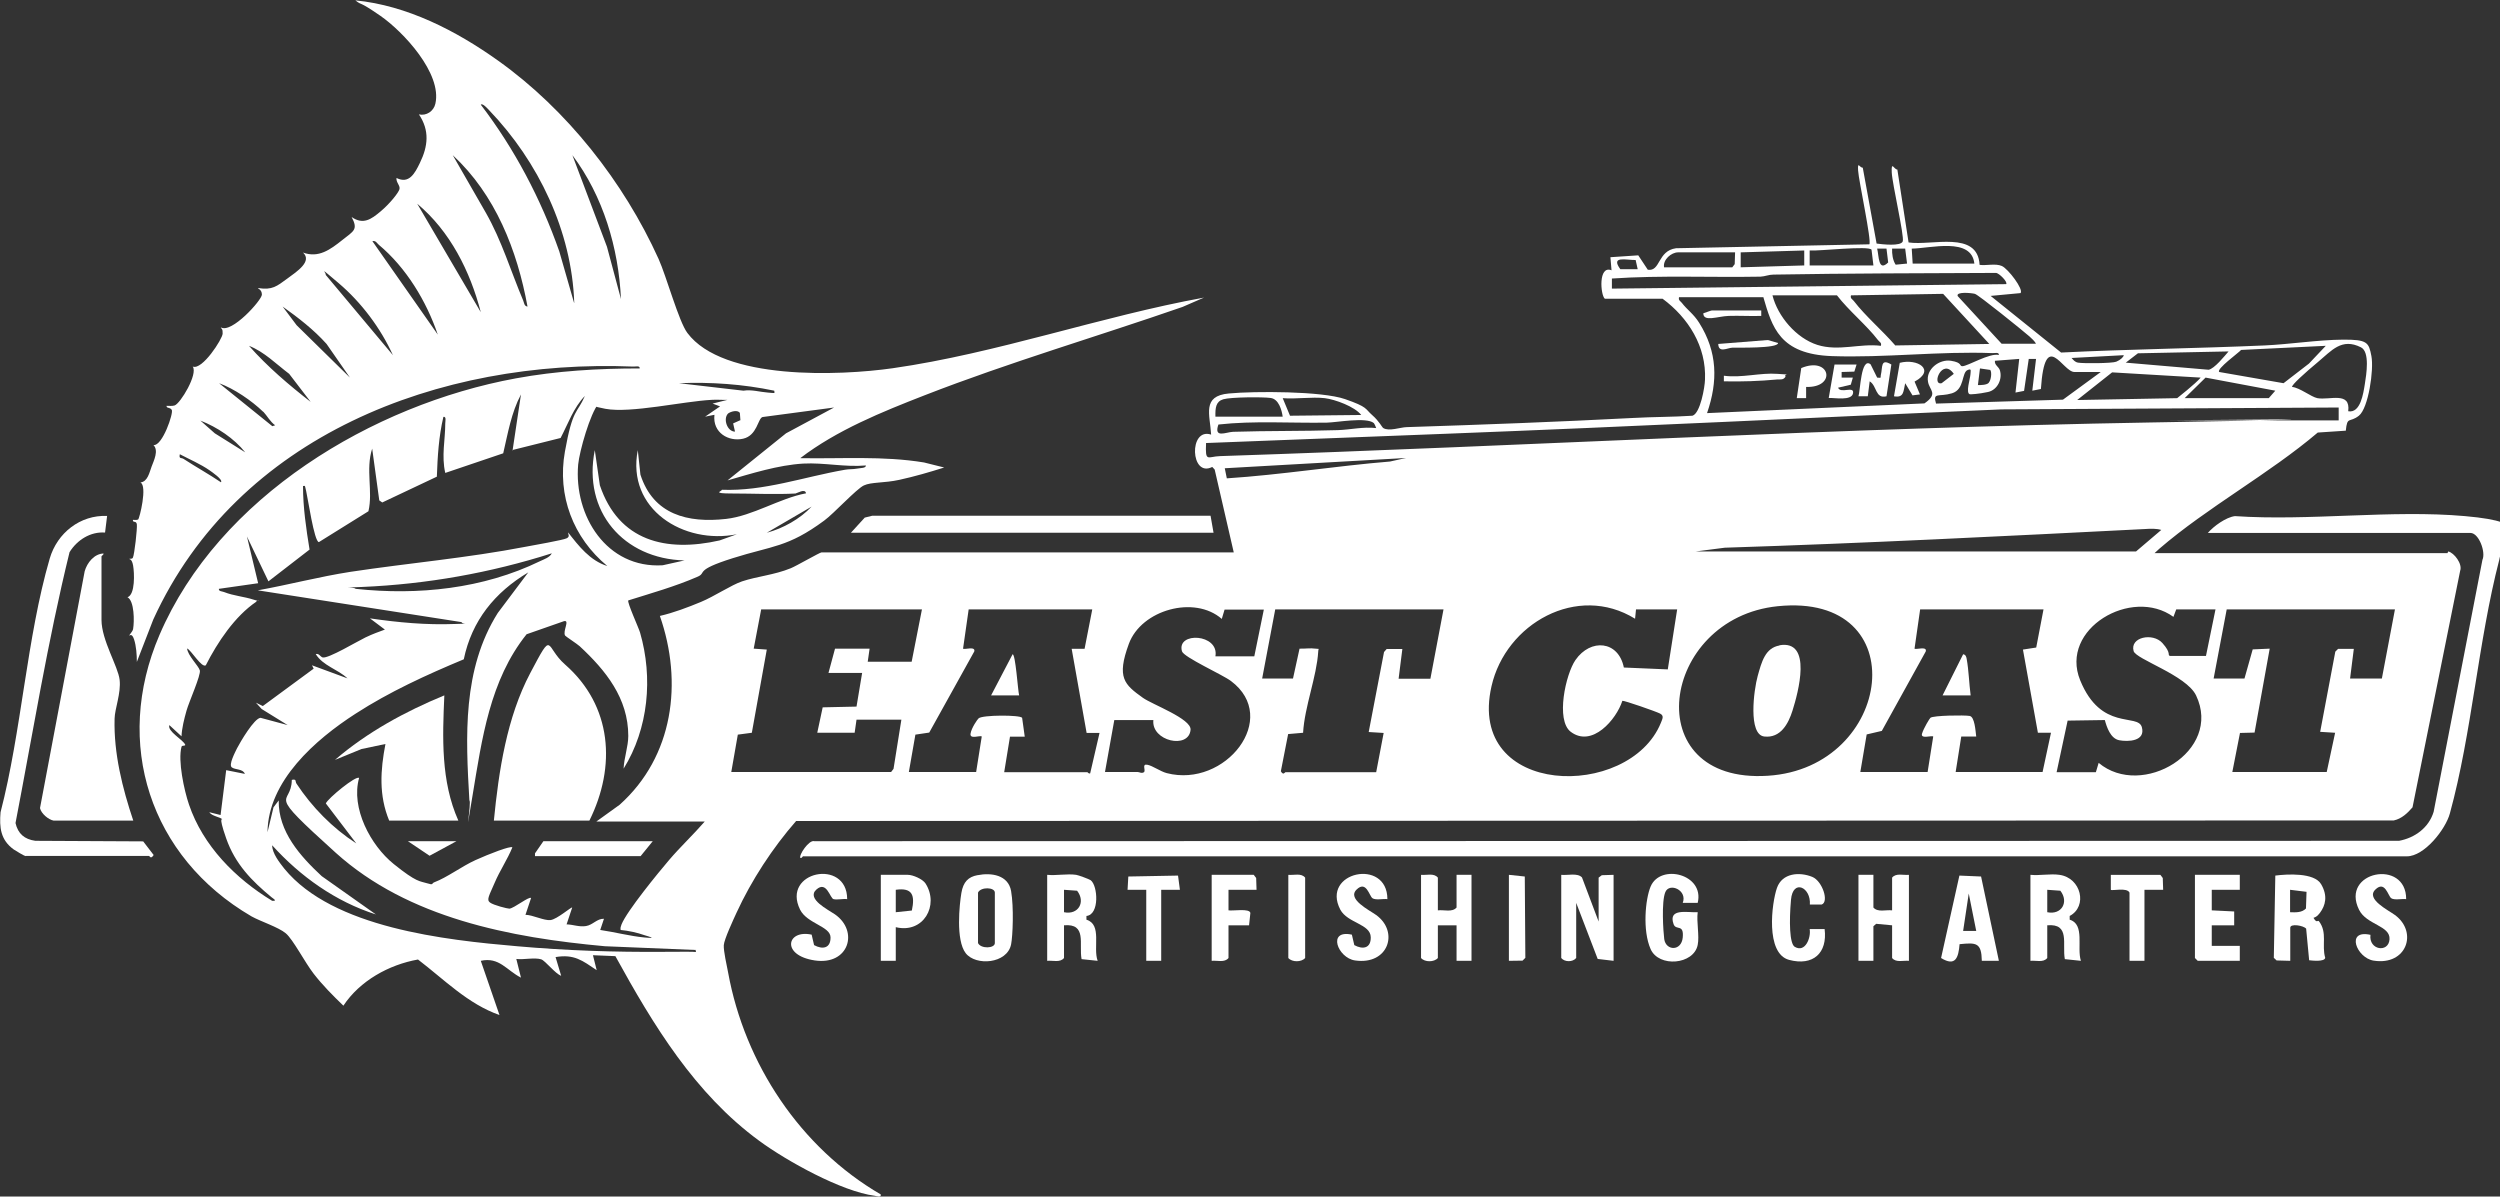 <?xml version="1.0" encoding="UTF-8"?>
<svg id="Layer_1" xmlns="http://www.w3.org/2000/svg" version="1.1" viewBox="0 0 1337.4 640.1">
  <rect x="0" y="0" width="1337.4" height="640.1" fill="#333333" stroke="none"/>
  <!-- Generator: Adobe Illustrator 29.1.0, SVG Export Plug-In . SVG Version: 2.1.0 Build 142)  -->
  <defs>
    <style>
      .st0 {
        fill: #fff;
      }
    </style>
  </defs>
  <path class="st0" d="M1309.7,295c3.2.7,7.7,6.7,6.4,10.3l-25.5,126.6c-2.7,3.1-5.8,6.1-10,7l-854.7.3c-12.6,14.4-23.9,31.7-31.9,49.1-1.6,3.5-6.6,14.2-6.8,17.3s1.6,10.9,2.3,14.6c8.9,48.9,38.7,93.8,81.7,118.8.2,1.8-2.1.9-3.2.7-17.8-2.3-47.1-18.6-61.7-29.3-34.6-25.3-56.8-62-77.1-98.9l-12-.5,2,8c-7.6-5.1-12-8.7-22-7l3,10c-3.1-1-8.5-8.1-10.7-8.8-3.6-1.1-9.4.3-13.3-.2l2.5,10c-7.7-3.9-11.6-11.2-21.5-9l10,29c-16.9-5.9-29.7-19.1-43.6-29.7-15.6,2.8-31.1,11.4-39.9,24.7-5.6-5.4-11.1-10.9-15.9-17.1s-11-18.3-14.9-21.6-13.6-6.4-18.4-9.1c-54.3-31.7-74.1-92.5-49.2-150.5,31.7-73.9,113.9-123.2,190.7-137.3,21.8-4,43.9-5.3,66.2-5.3.2-1.7-2.3-.9-3.5-1-103.6-4.2-211.6,36.7-256.7,135.3l-8.8,22.7c0-3.7-.3-8.5-1.5-12.1s-2.4-1.8-2.5-2c-.2-.3,1.7-2,2-3.5.7-4,.7-15.1-3-17,4.2-1.4,3.7-13.1,3-17s-2.2-3.2-2-3.5,1.4.3,1.9-.7c.8-1.6,2.4-15.6,2.1-17.8s-2.3-.6-2.1-2.4c.8,0,2.1.2,2.8-.2s5.1-18.1,1.2-19.8c3.9-.4,4.8-5.3,6-8.5s3.9-8.6,1-11.5c4.8.6,10.8-17.2,9.8-18.8s-2.9-.7-2.8-2.2c1.4,0,3,.2,4.3-.2,3.1-1,12.6-16.8,9.7-20.8,5.1,2.1,15.9-14.8,16-17.6s-.6-2.3-1-3.4c5.7,3.6,22-14.6,22-17.5s-2.5-3.2-2-3.5c7.6,1.2,10-1,15.5-5s13.5-9.3,8.5-14c8.3,3.1,14.6-1.6,20.9-6.6s8.7-5.6,5.1-12.4c6.2,4.3,10.5,1.2,15.5-3s9.6-10,10.1-11.9-1.9-3.6-1.6-6c6.7,3.4,9.8-2.4,12.5-8,4.4-9,5.3-17.4-.5-26,4,.9,7.9-1.7,8.8-5.7,3.7-16.2-17.2-38.6-29.5-47.1s-9.2-5-13.3-8.2c27.7,2.7,54,16.3,76.3,32.2,36.8,26.2,67.3,65,85.9,106.1,4.2,9.3,10.8,33.5,15.4,39.6,19.1,25.6,81.8,22.9,109.8,18.9,55.9-8,111.1-27.7,166.6-37.8l-11.5,5c-45.8,15.9-92.6,29.6-137.8,47.2-23.1,9-47.1,18.7-66.7,33.7,22.1.4,44.3-1.3,66.2,2.3l10.8,2.7c-7.9,2.5-15.8,4.8-24,6.6s-15,1.1-19,3-16.1,15.1-21.2,18.8c-19.5,14.4-27.7,13.4-48.9,20.1s-13.5,7.7-19,10c-11.7,5.1-24.8,8.8-36.9,12.6-.7,1,5.5,14.5,6.3,17.2,7,24.1,4.5,51.4-8.8,72.8.2-5.6,2.5-11.9,2.5-17.5,0-20.2-12.1-35.1-26-48-1.3-1.2-7.6-5.3-7.8-5.7-1.4-2.3,2.7-8.5-.6-7.7l-20,7c-19.7,24.6-23.9,56.1-28.9,86.2s-.4,3-1.7,2.7c-2-34.3-3.8-70.1,15.2-100.3l16.3-21.7c-17.9,10.7-30.2,25.8-34.5,46.5-19.9,8.3-39.8,17.4-57.9,29.1-21.4,13.8-46.8,35.9-47.1,63.4l3.2-13.3,2.8-3.7c-.3,16.7,11.6,29.9,23,40.5l29,20.5c-21.6-6.9-40.4-20.3-55.5-37,0,4.3,3.9,9.2,6.5,12.5,25.9,31.7,86.2,38.2,124.5,41.5,25.8,2.3,52.3,3.2,78,3s9.4.2,14,0,3.7.8,3.5-1l-48.5-2c-50.5-4.6-105.2-15-144-50s-23.7-24.1-23.5-39c2.7-.6,1.7.8,2.5,2,8.3,12.6,19.3,23.8,32,32l-16.3-21.4c1.1-2.7,16.3-15.2,17.8-13.6-4.5,16,6.1,36,18.5,46s14,9.1,17.8,10.3,2.3.1,3.9-.5c6.9-2.6,14.8-8.6,22.1-11.9s18.7-7.7,19.7-6.8c-2.7,6.6-6.7,12.4-9.5,19s-4.5,9-2.5,10.5,9.4,3.3,10.4,3.3c2.5-.2,10.5-6.7,11.6-5.7l-3,9c3.8,0,9.9,3.2,13.4,2.8s11.2-7.2,11.6-6.7l-3,9c3.6.1,6.7,1.5,10.4.9s5.8-4,9.6-3.9l-2,6c7.6,1.1,16,3.3,23.5,4s2.6-.4.2-1.2c-3.9-1.4-8.6-2.4-12.8-2.8-.2-1.2.1-1.9.5-3,2.9-7.2,19.7-27.7,25.5-34.5s12.9-13.5,19-20.5h-58l12.5-9c28.8-25.8,33.9-65.5,21.5-101,7.4-1.7,15-4.6,22-7.5s16.3-9.1,22-11c8.1-2.7,17.2-3.4,26-7,2.8-1.1,15.6-8.5,16.5-8.5h220.5l-10.2-44.3-1.3-1.4c-11.7,6-12.7-21.3-.6-17.3-.6-10.7-5.1-20.7,9.5-22,13.8-1.3,49.7-1.3,62.1,3s10.6,5.1,14.5,8.5,5.3,6.6,6,7c3.1,1.9,9-.4,12.5-.5,40.5-1.3,80.8-2.8,121.1-4.9,10.6-.6,21.2-.5,31.8-1.2,4.2-1.3,6.6-15.3,6.7-19.3.8-17.7-8.9-33.1-22.7-43.3h-30.9c-2.3-1.9-3.6-18.1,3.6-15.2l-.6-7,14.9-1,5.1,7.7c6.9,1.1,5.1-10.1,15.1-11.5l103.4-2.1c1.4-1.4-5.7-34.2-6-39.5s.8-1.4,2.5-1.5l7.4,40.6c2.8.4,13.1,1.6,14-1.2s-5.6-30.5-5.9-36.9,1.3-1.4,3-1.5l6,39c12.4,1.9,37-6.6,38,12,3.6.5,8.5-.9,11.9.6s11.8,12.6,10,14.5l-16,1.5,37.7,30.3c36.3-1.8,72.6-2.2,108.8-3.8,13.5-.6,28.7-3,41.9-3.1s13.9,1.5,15.3,8.8-1.6,27.9-6.7,31.9-6.2,0-7,8l-15,1c-26,22.1-59.2,40.1-84.8,62.2-.7.6-2.5,2.3-2.5,2.3h156.7ZM307.2,162c-1.3-38.3-19.2-75.6-45.5-103-.8-.8-3.5-4-4.5-3,18.1,23.7,32.1,50.3,42,78.5l7.9,27.5ZM282.2,164c-5.5-30.1-17.2-59.9-40-81l17.7,30.8c8.5,14.9,13.4,31.4,20,47,.5,1.2.5,3,2.3,3.2ZM332.2,160c-1.3-27.4-9.5-55-26-77l18.5,49,7.5,28ZM257.2,167c-5.7-21.9-16.4-43.3-34-58l34,58ZM234.2,179c-6.1-17.9-16.9-35.8-31.5-48-1.1-.9-1.6-2.4-3.5-2l35,50ZM1056.2,141c-1.5-14.3-23.6-8.1-33.5-8l.5,8h33ZM968.2,142h34l-1-8.4c-1.3-2.3-28.4.8-33.1.4v8ZM1009.2,133h-5c1,3.8.5,12.7,5.9,7.4l-.9-7.4ZM1019.2,133h-7c-.1,2.9.3,6.1,1.9,8.6l6.1-.6-1-8ZM965.2,134l-34,1v8s34-1,34-1v-8ZM928.2,135h-30.5c-3.6,0-8.2,3.9-7.5,8h36.5l1.3-1.7.2-6.3ZM875,139.1c-4.9.1-13.6-2.5-8.2,4.9h9.3s-1.1-4.9-1.1-4.9ZM1073.2,152c1.1-1-3.9-6.1-5.5-6-39.7.2-79.3.2-119,.9-2.4,0-4.6,1-6.9,1.1-26.5.5-53.1-.8-79.5,1v5.4s211-2.4,211-2.4ZM210.2,190c-6.6-14.5-16.9-28.2-29-38.5s-6.2-5.2-7-4.5l36,43ZM1064.2,184l-24.7-26.8-49.3.8c-.5,1.7.7,2,1.5,3,6.3,8.2,15.4,15.9,22.2,23.8l50.3-.8ZM1089.2,184c-.7-1.6-2.3-2.8-3.5-4-3.3-2.9-27.3-22.3-29.2-22.8s-10.3-1.3-9.2,1.2l23.5,25.5h18.5ZM982.7,158h-34.5c2.8,11.2,12.7,22.9,24,26.5s22.9-.9,34,.5c.5-1.7-.7-2-1.5-3-6.2-8.1-15.6-15.7-22-24ZM943.2,159h-45c-.4,1.7.7,2,1.5,3,2.9,3.8,6.3,5.9,9.3,10.7,9.8,15.6,10.1,31.2,4.2,48.3l116.3-5.2c7.6-5.3,2.7-6.9,1.9-11.6-1.2-6.6,6-12.2,12.3-11.2s4.3,2.9,6.1,2.9c2.8,0,14.6-7.2,19.5-6,.2-1.7-2.3-.9-3.5-1-27.8-1.1-57.8,2.6-85.8,1.6s-32-15.5-36.7-31.6ZM187.2,202l-12.5-18c-6.9-7.7-15.1-14-23.5-20l7.5,10,28.5,28ZM1256.2,220c6.6,1.2,8.1-9.6,8.9-14.6s2.8-17.2-2.1-19.6c-10.3-5.2-15.7,1.8-22.8,7.7s-14.6,12.7-14,13.5c4.1.4,10.1,5.3,13.5,6,6.6,1.2,17.9-3.8,16.5,7ZM166.2,215l-11.5-15c-6.9-5.2-13.3-11.8-21.5-15,9.8,11.1,21.4,21,33,30ZM1244.2,185l-45.3,2.2c-1,1.3-13.5,10.3-11.7,11.8l34.4,6,13.6-10.5,9-9.5ZM1192.2,188l-48.5,1-6.5,5,44.3,3.8c3.1-.5,8.5-7.3,10.7-9.8ZM1136.2,190l-28,1.5c1.1,1.2,1.8,2.2,3.5,2.5,2.8.5,18.2.4,20.4-.5s3.9-2.5,4-3.4ZM1124.2,199h-14.5c-6.3,0-15.7-23.7-17.9,9.1l-4.6.9,2-17h-3.9c0,0-2.5,17.1-2.5,17.1l-4.6.9,2-18-13,1c-.3,2.2,1.9,3.1,2.6,4.9,1.6,4.8-1.2,10.7-6.3,11.8s-9.3,1.3-9.7,1.2c-2.4-.5.2-8.5.3-10.6s.7-3.2-1.4-2.4c-3.5,1.3-1.5,10.4-8.5,12.5s-10.4-.8-8.5,5.5l67.9-2.1,20.5-15ZM1045.2,200c-6.1-8.9-12.2,6.3-6.5,5l6.5-5ZM1063.9,204.7c1.2-1.2,1.8-5.5.8-6.8l-5.5-.8-1.1,8.9c1.7,0,4.6,0,5.8-1.2ZM1177.2,202l-47.3-2.8-18.7,14.8,53.5-1s9.8-7.7,12.5-10.9ZM1168.7,213h45l3.5-4-37.3-7-11.2,11ZM140.8,220.3c-6.2-6-15.6-12.4-23.6-15.3l28.5,23,1.5-.5c-2.6-1.8-4.4-5.2-6.3-7.2ZM414.2,209c-16.8-3.5-33.8-4.7-51-4l34.5,4c4.5-.7,8.8.7,13,1s3.7.7,3.5-1ZM274.2,241l4.5-30c-5.2,9.8-7,20.8-9.5,31.5l-31,10.5c-2.1-9.1,0-17.7,0-26.5,0-1.2.7-3.8-1-3.5-2.5,10.6-3.1,21.1-3.5,32l-29.2,13.8-1.6-1.1-3.8-27.7c-3.6,11.2.5,22.8-2,33.5l-26.5,16.5c-2.5,0-6-24.1-6.8-27.2s-.3-3-1.7-2.8c0,11.5,1.7,22.9,3.5,34l-22,17-11.5-24,6,25-21,3c-.2,1.4,1.7,1.3,2.7,1.7,5.3,2.1,10.7,2.4,15.9,4.1s1.6-.3,1.4,1.1c-11.5,7.8-20.7,21.6-27,34-2.2,1.6-7.9-8.2-10-9,.2,3.6,6.1,9.3,6.8,11.7s-5.8,16.9-7.1,21.5-2.5,9.4-2.7,13.8l-6.5-6c-1.2,3.4,7.3,7.7,8.5,10.5,0,.9-1.7.1-2,1.1-2,7.5,1.4,23.3,4,30.9,7.5,22.1,24.9,39.6,44.5,51.5,3,.2.7-1.1-.2-1.8-10.8-8.9-19.6-17.9-24.4-31.6s-1.4-9.3-2.2-10.3-5.7-1.7-6.8-3.7l6,1.5,3-24,10,2c-1-2.8-5.2-2.1-7-3.5s1.8-8.1,2.8-10.2c1.7-3.3,9.2-16.1,12.6-16.3l14.5,3.9-13.9-8.6-3.1-3.4,3.7,1.8,27.2-20-.9-1.8,19,7c-5.2-4.9-13.1-6.7-17-13,1.8-.5,2.4,1.4,3.7,1.8,2.9.8,18.7-8.7,22.9-10.7s6.9-2.9,10.4-4.2l-8-6c15.3,2.2,29.9,3.6,45.5,3s3.7.8,3.5-1l-109-17c16.6-3,32.9-7.3,49.6-9.9,31.2-4.7,62.5-7.4,93.6-13.4,3.6-.7,20.5-3.6,22.2-4.6s.6-2,.6-3.1c5.7,7.3,11.7,15.1,21,18-18.3-15.1-26.9-37.7-22.7-61.2s6.5-20.1,10.7-29.8c-6.1,6.3-9,14.9-13,22.5l-26,6.5ZM686.2,223c-.5-3.8-2.2-9.5-6.4-10.1s-21.4-.5-25.4.7-4.3,4.6-4.2,9.3h36ZM708.7,213c-7-.8-15.3.6-22.5,0l3.9,9.4,38.1-.4c-3.5-4.5-13.9-8.3-19.5-9ZM425.7,264c-10.9.6-22.9,0-34,0s-5.6-1.1-5.5-2c22.4.9,43.9-6.9,65.8-10.7,2.1-.4,4.3-.2,6.4-.6s4.9-.2,4.8-1.7c-11.2,1-22.4-1.6-33.5-1-13.5.8-27.6,5.3-40.5,9l31.3-25.2,25.7-13.8-38.3,5.1c-2.5.8-2.8,9.9-10.4,11.6s-16.4-3.1-15.3-12.8l-5,1,8-5.5-4-1.5,8-2c-2.8.1-5.7-.2-8.5,0-15.3.8-43.3,7.3-56.8,4.8s-3.2-3.3-3.7-2.8c-4.5,5.3-10.2,25.4-10.9,32.6-2.4,27.5,15.3,55.7,45.2,53.9l11.7-2.6c-32.7-.8-54.6-26.3-48-59l2.7,18.8c10.1,29.9,35.3,36,64.1,29.5l9.2-3.3c-28.4,5.7-59.2-13.4-53-45l1.4,13.1c6.9,21.4,25.3,26,45.8,23.7,14.3-1.6,28.5-11,42.8-13.7-.5-2.8-4.7,0-5.5,0ZM1251.2,218l-180.5,1c-98.6,4.3-197.3,9.2-296,13l-129.5,5c-.5,10.6.8,7.2,7.5,7,166.3-5.5,331.9-15.1,498-18s4.6-1,6.9-1.1h93.5s0-7,0-7ZM396.1,224.9l-.3-4c-1.2-1.8-4.8-.8-6.3.3-2.8,2.8-.5,9.7,3.7,9.7l-1-4.4,3.8-1.7ZM131.2,242c-6-7.5-15-13.5-24-17l7.7,6.8,16.3,10.2ZM734.9,226.3c-4-3.3-19.8-.3-25.2-.2-19.3.3-38.8-1.1-57.9,1-2.6,7.5,3.9,4.1,7.8,3.9,18.7-.6,37.4-.3,56.1-.9,6.5-.2,13.6-1.9,20.5-1.1.1,0-1-2.5-1.3-2.7ZM118.2,258c1.3-1.4-5-5.6-6.1-6.4-4.9-3.4-10.6-5.8-15.9-8.6-.6,2.7.8,1.7,2,2.5,6.6,4.3,13.5,8.1,20,12.5ZM752.2,245l-97,5.5,1.1,5.4c29.1-1.9,58.1-6.6,87.3-9l8.6-1.9ZM434.2,271l-24,14c8.7-2.3,17.8-7.4,24-14ZM907.2,295h235.5l13.5-11.5c-2.5-.8-5.9-.7-8.5-.5-74.9,3.8-149.9,7.6-225,10l-15.5,2ZM295.2,296c-33,10.5-66.8,16.5-101.5,18s-3.7-.8-3.5,1c33.4,3.6,68.3,0,98.7-14.8,2.1-1,5.2-2,6.3-4.2ZM897.2,326h-22l-.5,5c-30.9-19.1-69.2,2.6-76.8,36.1-13.6,59.6,73.7,61.1,90.6,19.6.8-2.1,1.9-3.8-.5-5s-19.1-7-20.1-6.8c-3.2,10-16.2,25.2-27.6,16.6-8.2-6.2-2.7-30.9,2.5-38.4,8.1-11.7,23-10.4,25.9,4l23.5,1,5-32ZM951,324.3c-62.9,6.4-75.5,95.2-5.3,90.7,67.2-4.2,79.5-98.3,5.3-90.7ZM591.2,413h17.5c.8,0,2.1,1,3.4,0,.8-1.2-1.3-4.4,1.6-3.9s7,3.6,10.5,4.5c31.3,8.1,60.9-29.4,34.3-49.3-4.5-3.4-25.3-12.7-26.2-15.9-3-10.6,20-9.4,17.9,2.7h20.8c0,0,5.1-25,5.1-25h-21l-1.5,5c-14.6-12.8-43-4.9-49.7,13.3s-2.4,21.8,7.5,28.9c5,3.6,26,11.2,25.5,17.1-.9,10.6-21.1,6.1-19.9-5.2h-20.9s-5,27.9-5,27.9ZM1164.2,326l-1.5,4c-22.3-16.2-61.1,6.4-49.9,33.9s30.9,17.5,33,25.1-7.4,7.9-12.1,7-6.7-7.1-7.7-10.8l-19.9.3-5.9,27.6h21l1.5-5c23.1,19.4,66.4-6.2,52.1-36.1-5.2-10.8-32.2-19.3-33.4-23.7-2.1-7.5,10.3-10,15.4-4.3s2.4,6.4,4.1,6.9h19.2s5.1-24.9,5.1-24.9h-21ZM493.2,326h-86l-4,21,7,.5-8,44.5-7.5,1-3.5,20h85.5l1.3-1.7,4.2-26.3h-24l-1,7h-20l2.9-13.6,18.1-.4,3-18h-18l3.5-13h18.5l-1,7h23.5l5.5-28ZM584.2,326h-66l-3,21c.7.7,6.8-1.5,6,1.5l-24.1,43.4-7.4,1.1-3.5,20h36l3-19c-.8-.8-6.5,1.7-6-1.5s3.8-7.8,4.3-8.2c2-1.9,22.3-1.9,23.3-.3l1.4,10.1h-7.9c0,.1-3.1,19-3.1,19h44.5c.2,0,.7,1,1.5.6l5-21.6h-6.9c0,0-8-45-8-45h6.9c0-.1,4.1-21,4.1-21ZM772.2,326h-90l-7,37h16.5l3.5-16c2.7.1,5.9-.4,8.5,0s1.6-.6,1.5,1.5c-.8,13.5-7.3,29.5-8.1,43.5l-8,.7-3.9,19.9c1.4,2.4,2.1.5,2.5.5h48.5l4-21-8-.5,8.2-42.8,1.4-1.6h8.4c0-.1-2,15.9-2,15.9h17l7-37ZM1093.2,326h-66l-3,21c.7.7,6.9-1.5,6,1.5l-23.5,42.5-8.1,1.9-3.4,20.1h36l3-19c-.7-.7-6.9,1.5-6-1.5s4.1-8.2,4.5-8.5c1.5-1.3,18.3-1.5,21-1s3.1,7.9,3.5,11h-8c0,0-3,19-3,19h46.5l4.5-21h-7s-8-44.5-8-44.5l7.1-1.1,3.9-20.4ZM1281.2,326h-90l-7,37h16.5l4.4-15.6,9.1-.4-8.1,44.9-7.8.2-4.1,20.9h50.5l4.5-21-8-.5,8.1-42.9,1.5-1.5h8.4c0-.1-2,15.9-2,15.9h17l7-37Z"/>
  <path class="st0" d="M429.7,458c-.3,0-.7,1.2-1.5,1-1.1-1.4,4.6-9.9,7.4-9l847.8-.2c8.5-1.6,15.9-7,18.5-15.5l26.1-134.8c1.9-4.1-1.9-14.4-6.4-14.4h-140.5c3.1-3.6,9.7-8.4,14.5-9,39.7,2.7,83.9-3.5,123.1,0s20.4,10.8,18.3,23.4c-11.3,43.6-14.6,92.6-26.4,135.6-2.3,8.6-13.7,23-23,23H429.7Z"/>
  <path class="st0" d="M315.2,439h-51c2.6-26.5,6.9-55.2,19.5-79s7.6-14.1,18.6-4.5c25.2,22.1,27.4,54.5,13,83.5Z"/>
  <path class="st0" d="M28.7,439c-2.8-.5-6.7-3.8-7.3-6.7l23.9-126.7c1.3-4.6,5.1-9.3,10-9.5.5.4-1,1.3-1,1.5v34c0,10.9,8.9,24.9,9.7,32.1s-2.6,15.4-2.7,20.8c-.5,18.5,4.2,37.2,10,54.5H28.7Z"/>
  <path class="st0" d="M13.7,458c-.5,0-5.6-3-6.4-3.6-7-5.1-7.7-11.7-7-19.9,11.2-43.1,14-93.5,26.3-135.7,4-13.7,16.3-23.4,30.7-22.8l-1.1,8.9c-7.8-.6-15,4-19,10.5-11.7,47.7-19.6,96.6-28.9,144.9,1.3,5.7,4.8,8.7,10.6,9.5l57.7.3,5.6,7.3c-1.6,2.5-2.1.5-2.5.5H13.7Z"/>
  <path class="st0" d="M208.2,439c-5.6-13.5-4.7-27-2-41l-12.8,2.7-14.2,5.8c17.2-14.8,37.6-25.9,58.5-34.5-1,22.6-1.9,45.9,7.5,67h-37Z"/>
  <polygon class="st0" points="455.2 285 462.6 276.9 466.6 275.9 647.6 275.9 649.2 285 455.2 285"/>
  <path class="st0" d="M835.2,468c3.3.4,8.7-1.2,11.1,1.4l8.9,23.6v-23.5l1.7-1.3,6.3-.2v46l-8.5-1-11.5-30v29.5c-1.9,2.3-6.2,2.2-8,0v-44.5Z"/>
  <path class="st0" d="M1225.2,514l-7.3-.2-1.5-1.4.8-44c6.3-.8,20.8-1.7,24.5,4.6s2.3,11.4-.6,15.3-4.3,1.7-2.9,3.6,1.7.1,2.4,1c4.6,6.1,1.3,12.7,3.3,19.5-.4,2.2-6.8,1.5-8.6,1.3l-1.6-16.9c-1.4-1.7-8.5-2.9-8.5-.5v17.5ZM1234,477.1l-8.9-1.1v12c2.9.1,6.3.3,8.5-2l.3-8.9Z"/>
  <path class="st0" d="M575.7,468c1,.1,7,2.3,7.8,2.9,3.8,2.9,4.8,18.4-2.3,19.1v2c8.5,2.6,3.4,15,6,22l-8.6-.9c-1.5-8,3-19.2-9.4-18.1v17.5c-2.1,2.6-6,1.2-9,1.5v-46c4.9.5,10.8-.7,15.5,0ZM569.2,488c7.7,1.6,11.7-5.5,7-11.5l-7-.5v12Z"/>
  <path class="st0" d="M1101.7,468c11.7,1.6,15.2,16.9,5.5,22v2c8.3,2.5,3.7,15,6,22l-8.6-.9c-1.5-8,3-19.2-9.4-18.1v17.5c-2.1,2.6-6,1.2-9,1.5v-46c4.9.5,10.8-.7,15.5,0ZM1095.2,488c7.7,1.6,11.7-5.5,7-11.5l-7-.5v12Z"/>
  <path class="st0" d="M522.9,468.2c7.5-1.5,16.5-.1,18,8.5s.9,24,0,28.5c-2.1,10.4-18.9,11.7-24.3,4.7s-3.3-26.2-2.3-32.2,3.8-8.6,8.5-9.5ZM523.2,477.5v27c1.5,3.2,9,2.9,9,0v-27c0-2.9-7.5-3.2-9,0Z"/>
  <path class="st0" d="M769.2,487c3.3-.4,7.6,1.2,10-1.5v-17.5h8v46h-8v-19h-10v17.5c-2,2.3-7,2.3-9,0v-44.5c3,.3,6.9-1.1,9,1.5v17.5Z"/>
  <path class="st0" d="M1002.2,468v17.5c2.4,2.7,6.7,1.1,10,1.5v-17.5c2.1-2.6,6-1.2,9-1.5v46c-3-.3-6.9,1.1-9-1.5v-17.5l-8.5-.8-1.5,1.3v18.5h-8v-46h8Z"/>
  <path class="st0" d="M908.2,505.5c-2.1,10.6-20.8,12.2-25.2,2.2s-2.8-26.7,0-33.4c5.2-12.5,29-6.7,25.2,8.7h-8c2.6-6.8-7.1-11-9.3-5.8s-1.1,21.4-.6,25.2c.9,6.3,9.2,6.6,9.9-.9s-3.6-3.5-4.9-7.1c-3.1-8.8,7.5-6.1,12.9-6.4-.7,5.2,1,12.7,0,17.5Z"/>
  <path class="st0" d="M1069.2,514h-9c-.2-9.8-3-9.8-11.9-8.9-.6,7.1-2.1,12.2-9.9,7.4l9.8-44.1,11.6.5,9.5,45ZM1057.2,498l-4-20-3,20h7Z"/>
  <path class="st0" d="M742.2,481c-2.2-.3-6.3.7-8-.5s-3.3-9.7-8.5-4.6,6.9,11,10.5,13.6c12.4,9,6.5,26.9-11.3,24.3-9.3-1.3-15.1-16.7-1.7-13.8l1.3,5.6c4.6,2.5,8.9,1.7,8.8-4.2-.1-7.2-12.4-7.5-16.3-14.8-10.5-20.2,25.1-27.8,25.2-5.7Z"/>
  <polygon class="st0" points="1198.2 468 1198.2 476 1183.2 476 1183.2 487 1195.2 487.6 1195.2 495 1183.2 495 1183.2 506 1198.2 506 1198.2 514 1175.7 514 1174.2 512.5 1174.2 468 1198.2 468"/>
  <path class="st0" d="M453.2,481c-2.2-.3-5.4.5-7.3,0s-3.7-10.1-9.2-5.1,6.6,10.9,9.9,13.2c13,9,7.5,27.4-10.7,24.7s-15.1-16.7-1.7-13.8l1.3,5.6c4.6,2.5,8.9,1.7,8.8-4.2s-12.6-7.3-16.3-14.8c-10.1-20.5,25.1-27.6,25.2-5.7Z"/>
  <path class="st0" d="M1287.2,481c-2.2-.3-6.3.7-8-.5s-3.3-9.7-8.5-4.6,7,11,10.5,13.6c12.4,9.1,6.3,27.2-11.4,24.4-9.1-1.4-15.2-16.8-1.7-13.8-1,8.2,9.7,9.8,10.2,2.4s-12.3-7.7-16.3-15.8c-10.2-20.6,25.3-27.5,25.2-5.7Z"/>
  <path class="st0" d="M968.2,483.9c.7-9.2-9.1-14-10.1-2.5s-.8,23.4,2,25.1c5.7,3.4,8.8-5,8-9.5h8c1.6,12.9-6.2,19.9-19,16.5s-9.3-30.5-6.5-38.5,12-8.7,18.9-5.9c5.4,2.2,9.1,13.4,5,14.8h-6.3Z"/>
  <path class="st0" d="M479.2,496v18h-8v-46h14.5c2.6,0,7.8,2.2,9.4,4.6,7.5,11.7-1.1,27-15.9,23.4ZM479.2,488l8.6-.9c1.7-8,.5-12.4-8.6-11.1v12Z"/>
  <path class="st0" d="M672.2,476h-15v11c2.4.4,11.3-1.2,11.7,1.4l-.7,6.6h-11s0,17.5,0,17.5c-2.1,2.6-6,1.2-9,1.5v-46h22.5l1.3,1.7.2,6.3Z"/>
  <path class="st0" d="M1155.7,468l1.3,1.7.2,6.3h-10s0,38,0,38h-8v-36.5c-1.4-2.9-9.3-.8-10-1.5v-8h26.5Z"/>
  <polygon class="st0" points="613.2 476 603.2 476 603.6 468.9 630.2 468.4 631.2 476 621.2 476 621.2 514 613.2 514 613.2 476"/>
  <polygon class="st0" points="349.2 450 342.7 458 286.2 458 286.2 456.5 290.7 450 349.2 450"/>
  <polygon class="st0" points="807.2 514 807.2 468 815.7 468.9 816 512.4 814.5 513.9 807.2 514"/>
  <path class="st0" d="M689.2,468c3,.3,6.9-1.1,9,1.5v43c-2,2.3-7,2.3-9,0v-44.5Z"/>
  <polygon class="st0" points="244.2 450 229.8 457.8 218.2 450 244.2 450"/>
  <path class="st0" d="M951.9,345.2c17.9-3.1,10,25.5,7,35-2.2,7-6.4,14.8-15.1,13.8s-5.6-24.9-3.5-32.4,4-15,11.7-16.3Z"/>
  <path class="st0" d="M1054.2,372h-15l11-22c1.4.2,1.7,1.4,1.9,2.5,1.1,6,1.3,13.3,2.1,19.4Z"/>
  <path class="st0" d="M545.2,372h-15l11.5-22c1.6,0,2.8,19.3,3.5,22Z"/>
  <path class="st0" d="M1004.2,202c2.7.3,1.6,0,2-1.5,1-4.1-.3-9,5.6-5.5l-2.6,17c-6.1,1.5-5-5.6-9-8l-1,8h-5c1-2.7,1.3-21.2,6.5-17.1l3.5,7.1Z"/>
  <path class="st0" d="M1024.2,204.1l2.9,6.9-4,.5-3.9-6.5c-1,4.1-.5,8-6,7l3.1-17.9c9.5-2.5,19.4,3.8,8,10Z"/>
  <path class="st0" d="M993.2,195l-1.2,3.8-6.8.2v3s6,0,6,0l-1.1,3.8-6.8,1.6c1.3,3.4,8.8-1.2,8,3s-10.1,2.3-13,2.5l3.1-17.9h11.9Z"/>
  <path class="st0" d="M966.2,207v6s-5,0-5,0l2.4-16.1c15.6-6.5,19.1,10.6,2.6,10.1Z"/>
  <path class="st0" d="M922.2,204v-3c9.3,1.3,19.7-1.7,28.6-1s3.2-.3,4.4,1.5c-1.2,1.9-2.7,1.4-4.4,1.5-9.5.9-19,1.2-28.5,1Z"/>
  <path class="st0" d="M942.2,166v3c-5.8.2-11.7-.2-17.5,0s-13.5,3.4-13.5-1.4c1-.3,4.1-1.5,4.5-1.5h26.5Z"/>
  <path class="st0" d="M919.2,184l26.5-2.1,5.5,1.6c0,3-21.9,2.4-24.5,2.5s-7.3,3-7.5-1.9Z"/>
</svg>